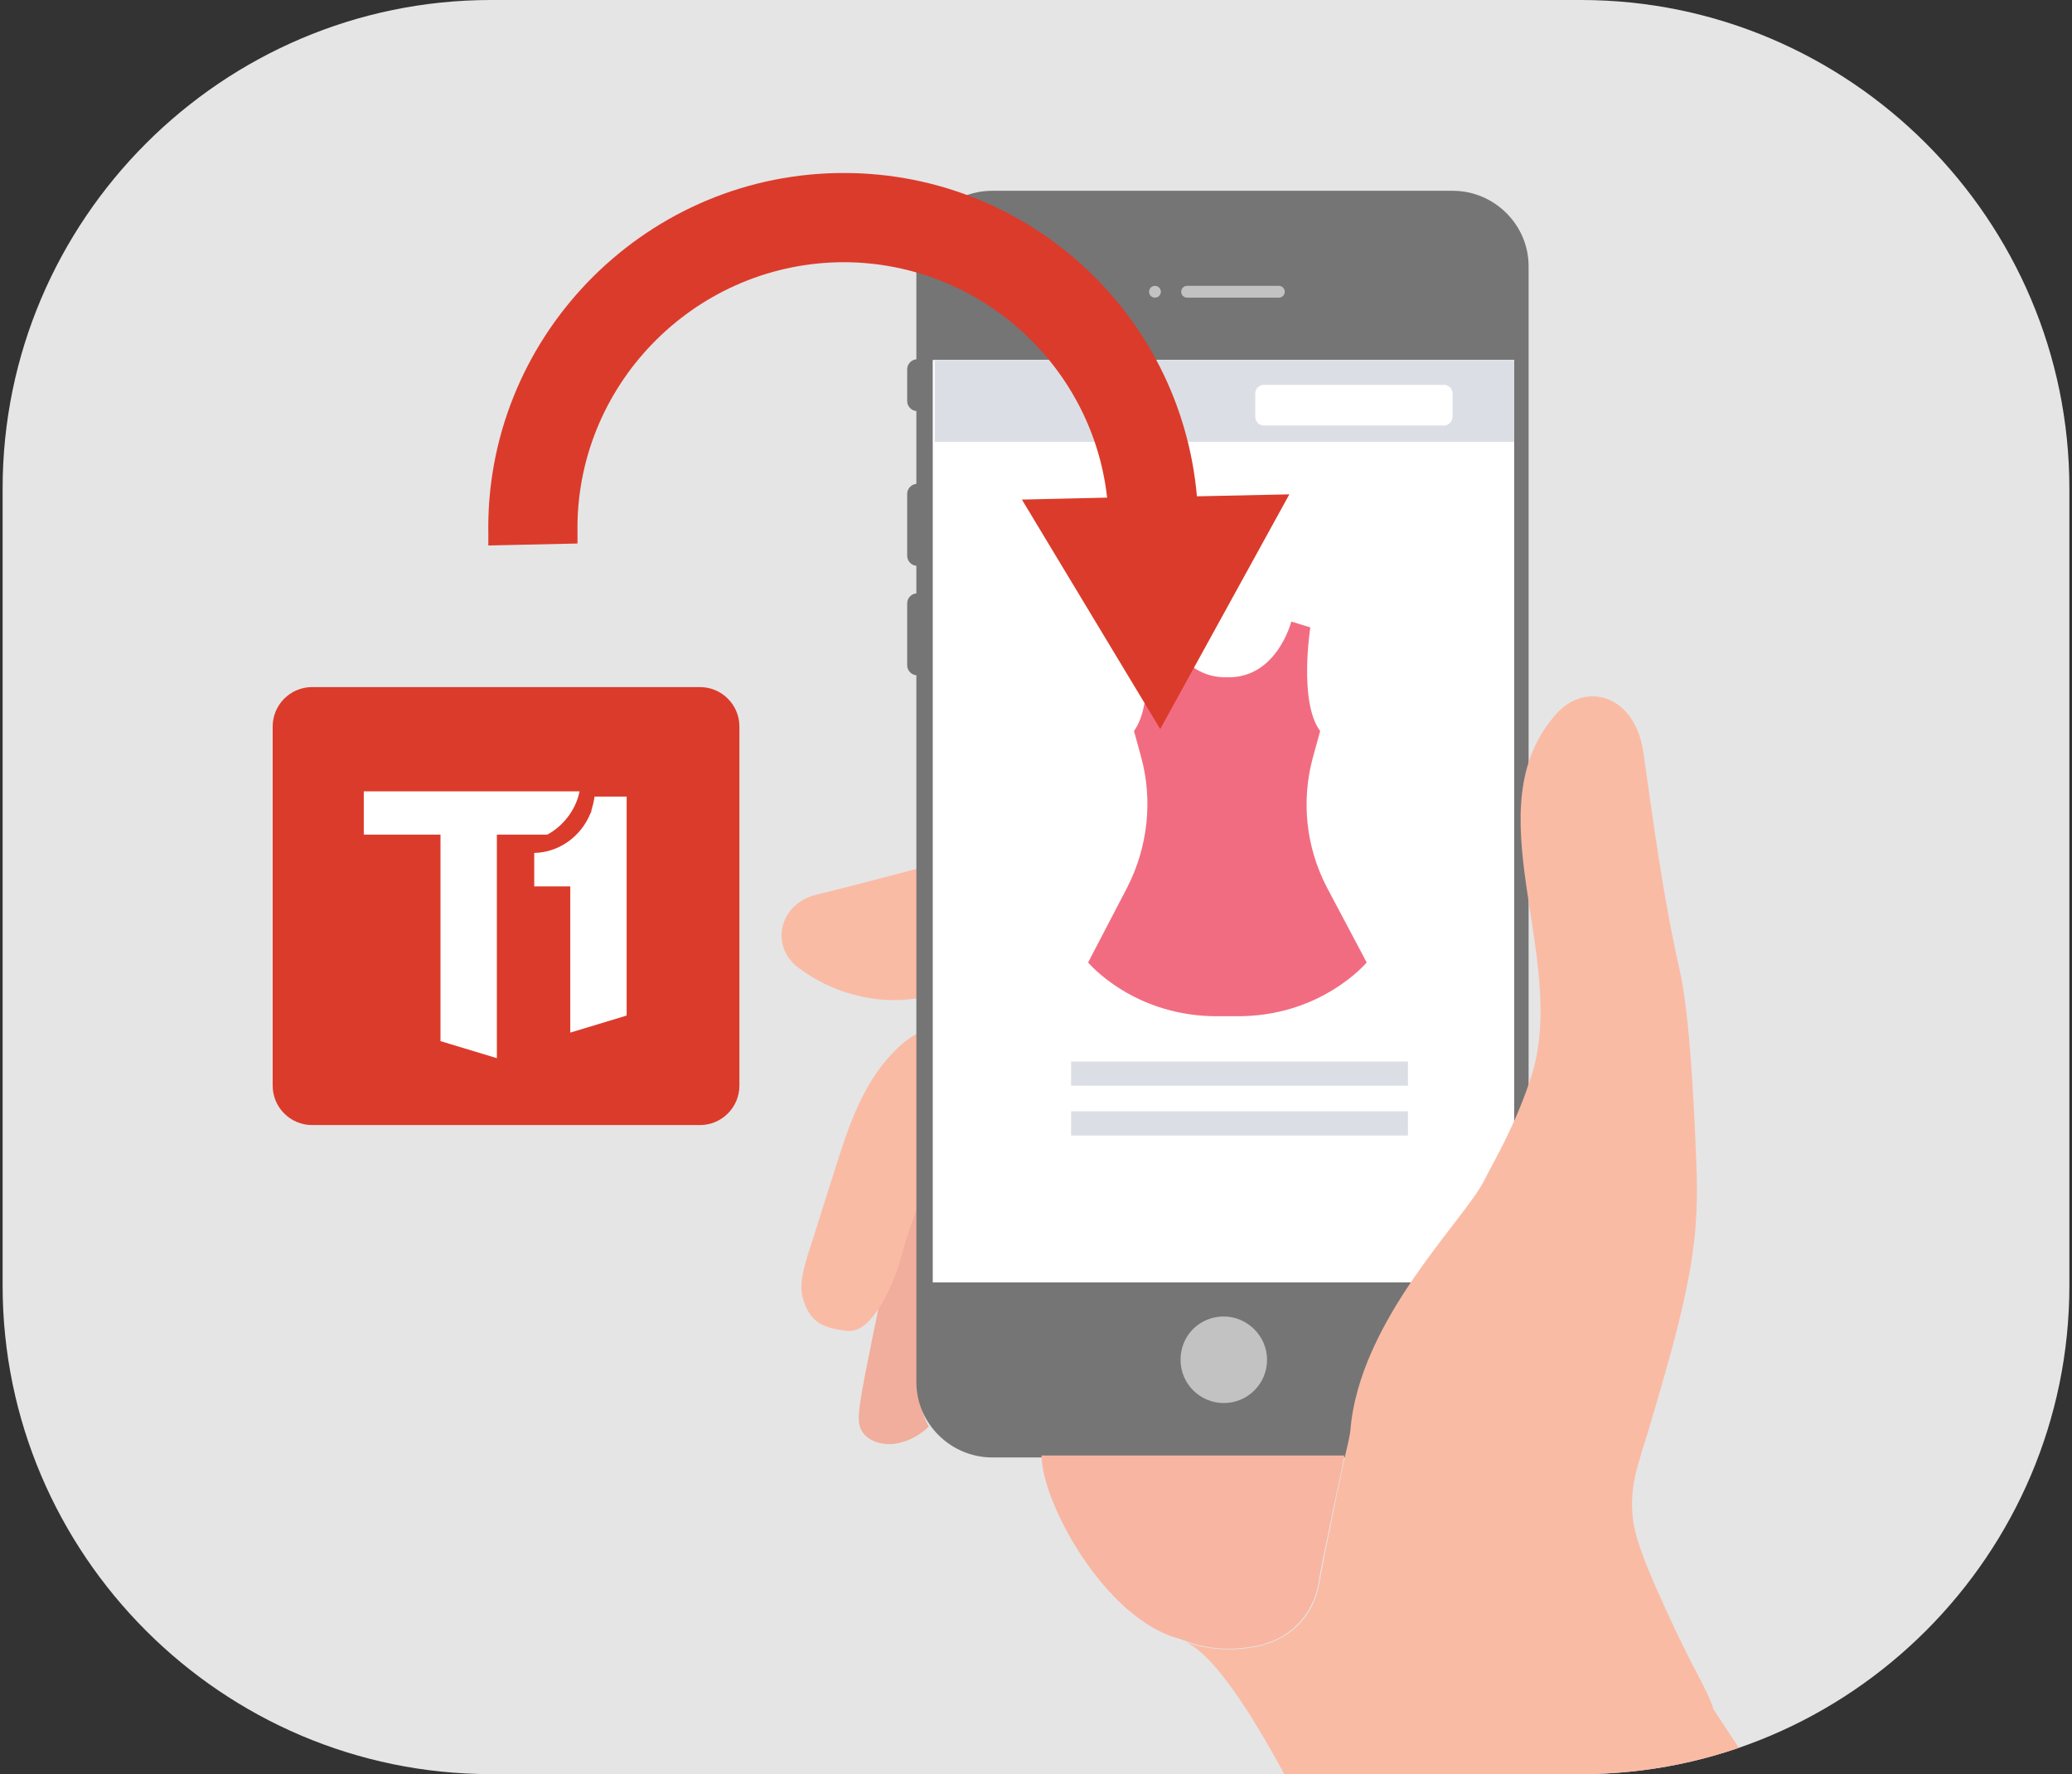 <?xml version="1.0" encoding="utf-8"?>
<!-- Generator: Adobe Illustrator 25.0.0, SVG Export Plug-In . SVG Version: 6.00 Build 0)  -->
<svg version="1.1" id="Layer_1" xmlns="http://www.w3.org/2000/svg" xmlns:xlink="http://www.w3.org/1999/xlink" x="0px" y="0px"
	 viewBox="0 0 316.1 270.6" style="enable-background:new 0 0 316.1 270.6;" xml:space="preserve">
<rect x="0" y="0" width="316.1" height="270.6" fill="#333333" stroke="none"/>
<style type="text/css">
	.st0{fill:#E5E5E6;}
	.st1{clip-path:url(#SVGID_2_);}
	.st2{fill:#F1AE9C;}
	.st3{fill:#FABBA5;}
	.st4{fill:#757575;}
	.st5{fill:#C2C2C2;}
	.st6{clip-path:url(#SVGID_2_);fill:#FFFFFF;}
	.st7{fill:#F8B5A1;}
	.st8{fill:#DB3B2B;}
	.st9{fill:#FFFFFF;}
	.st10{clip-path:url(#SVGID_2_);fill:#DBDFE5;}
	.st11{fill:#F26C81;}
	.st12{clip-path:url(#SVGID_2_);fill:#DB3B2B;}
</style>
<path class="st0" d="M241.2,270.6H74.9c-41,0-74.5-33.5-74.5-74.5V74.5C0.4,33.5,33.9,0,74.9,0l166.3,0c41,0,74.5,33.5,74.5,74.5
	v121.6C315.7,237.1,282.2,270.6,241.2,270.6z"/>
<g>
	<defs>
		<path id="SVGID_1_" d="M241.2,270.6H74.9c-41,0-74.5-33.5-74.5-74.5V74.5C0.4,33.5,33.9,0,74.9,0l166.3,0
			c41,0,74.5,33.5,74.5,74.5v121.6C315.7,237.1,282.2,270.6,241.2,270.6z"/>
	</defs>
	<clipPath id="SVGID_2_">
		<use xlink:href="#SVGID_1_"  style="overflow:visible;"/>
	</clipPath>
	<g id="hand_2_" class="st1">
		<path class="st2" d="M141.7,217.6c-1.4,1.3-3.1,2.3-5.1,2.6c-2,0.3-4.5-0.4-5.3-2.3c-0.4-0.9-0.3-2-0.2-3c0.4-4.3,6.3-31,6.3-31
			c0.5-0.5,1-0.9,1.5-1.4c0.3,0.1,0.5,0.2,0.8,0.3c0.2,0.1,0.4,0.2,0.5,0.3v29C140.3,214.1,140.8,216,141.7,217.6z"/>
		<path class="st3" d="M149.4,155.2l-3.1,22.1c-0.1,0.1,0.4-3,0.1-0.7c-0.1,0.6-1.6,0.1-2.3,0.6c-3.6,2.9-6.4,13.8-7,15.8
			c-0.7,2.2-3.8,10.4-7.8,10c-3.6-0.4-5.6-1.2-6.7-4.6c-0.8-2.3,0-4.9,0.7-7.2c1.4-4.3,2.7-8.6,4.1-12.9c2-6.4,4.2-13,8.9-17.8
			C139.8,156.7,144.4,155.5,149.4,155.2z"/>
		<path class="st3" d="M140.3,132.4v19.8c-3.3,0.6-6.9,0.4-10.1-0.5c-3.1-0.8-6-2.3-8.4-4.1c-4.4-3.3-2.9-9.7,2.6-11.1
			C129.7,135.2,135,133.8,140.3,132.4z"/>
	</g>
	<g class="st1">
		<path class="st4" d="M141.4,61.2c0,0.8-0.7,1.5-1.5,1.5l0,0c-0.8,0-1.5-0.7-1.5-1.5v-4.9c0-0.8,0.7-1.5,1.5-1.5l0,0
			c0.8,0,1.5,0.7,1.5,1.5V61.2z"/>
		<path class="st4" d="M141.4,84.8c0,0.8-0.7,1.5-1.5,1.5l0,0c-0.8,0-1.5-0.7-1.5-1.5v-9.5c0-0.8,0.7-1.5,1.5-1.5l0,0
			c0.8,0,1.5,0.7,1.5,1.5V84.8z"/>
		<path class="st4" d="M141.4,101.5c0,0.8-0.7,1.5-1.5,1.5l0,0c-0.8,0-1.5-0.7-1.5-1.5V92c0-0.8,0.7-1.5,1.5-1.5l0,0
			c0.8,0,1.5,0.7,1.5,1.5V101.5z"/>
		<path class="st4" d="M233.2,210.8c0,6.4-5.2,11.5-11.6,11.5h-70.2c-6.4,0-11.6-5.2-11.6-11.5V40.6c0-6.4,5.2-11.5,11.6-11.5h70.2
			c6.4,0,11.6,5.2,11.6,11.5V210.8z"/>
		<path class="st5" d="M196,44.5c0,0.5-0.4,0.9-0.9,0.9h-14c-0.5,0-0.9-0.4-0.9-0.9l0,0c0-0.5,0.4-0.9,0.9-0.9h14
			C195.6,43.6,196,44,196,44.5L196,44.5z"/>
		<path class="st5" d="M177.1,44.5c0,0.5-0.4,0.9-0.9,0.9l0,0c-0.5,0-0.9-0.4-0.9-0.9l0,0c0-0.5,0.4-0.9,0.9-0.9l0,0
			C176.7,43.6,177.1,44,177.1,44.5L177.1,44.5z"/>
		<path class="st5" d="M193.3,207.4c0,3.6-2.9,6.6-6.6,6.6c-3.6,0-6.6-2.9-6.6-6.6s2.9-6.6,6.6-6.6
			C190.3,200.8,193.3,203.8,193.3,207.4z"/>
	</g>
	<rect x="142.3" y="54.9" class="st6" width="88.7" height="140.7"/>
	<g class="st1">
		<path class="st7" d="M192.7,250.8c0.1,0,0.2,0,0.2-0.1c4.2-1.1,7.4-4.7,8.2-9c0.4-2.5,0.9-4.9,1.4-7.2c1.2-6.1,2.3-10.8,2.6-12.5
			c0,0,0,0,0,0h-46.2c0,7.1,9.7,25.1,21.2,28c0.2,0.1,0.4,0.2,0.6,0.2C182.8,251.1,187.2,252.2,192.7,250.8z"/>
		<path class="st3" d="M285.4,297.2l-24-36.5l0,0c-1-3.2-2.9-5.6-7.4-15.5c-4.3-9.4-4.9-12.3-5-15c-0.1-2.9,0.3-4.9,1.3-8.2
			c0.3-1,0.6-2,1-3.2c3.7-12.5,6.4-21.7,7.3-30.8c0.2-2.5,0.4-5.9,0.2-10.2c-0.1-2.4-0.7-21.6-2.5-29.6c-2.7-11.9-4.1-23.2-5.6-33.5
			c-1.3-8.7-8.7-10.8-13.2-5.9c-13,14.4,1.8,37-3.8,55.1c-2.4,7.6-5.8,13.2-7.3,16.2c-3,6-19.1,21.3-20.4,38.2c0,0,0,0,0,0
			c-0.1,0.8-0.4,2.1-0.8,3.8c0,0,0,0,0,0c-0.7,3.1-1.6,7.5-2.6,12.5c-0.5,2.3-0.9,4.7-1.4,7.2c-0.8,4.3-3.9,7.8-8.2,9
			c-0.1,0-0.2,0-0.2,0.1c-5.5,1.4-9.9,0.3-12-0.5c7,3.1,17.4,24.3,21.2,32.2l0,0l1.3,2.8c0,0,0,0,0,0v0l5.6,11.9H285.4z"/>
	</g>
	<g class="st1">
		<path class="st8" d="M106.8,171.6H47.6c-3.3,0-6-2.7-6-6v-54.8c0-3.3,2.7-6,6-6h59.2c3.3,0,6,2.7,6,6v54.8
			C112.8,168.9,110.1,171.6,106.8,171.6z"/>
		<g>
			<path class="st9" d="M69.3,120.7H55.5v6.6h11.7v31.5l8.6,2.6v-33.4v-0.7h7.7c2.4-1.3,4.3-3.7,4.9-6.5v-0.1H69.3z"/>
			<path class="st9" d="M90.7,121.5c-0.1,0.8-0.3,1.5-0.5,2.2c0,0,0,0,0,0.1c0,0.1,0,0.1-0.1,0.2c-1.4,3.5-4.7,6-8.6,6.1v5.1H87
				v22.3l8.6-2.6v-19.7v-5.4v-8.3H90.7z"/>
		</g>
	</g>
	<rect x="142.6" y="55" class="st10" width="88.4" height="12.4"/>
	<g class="st1">
		<path class="st11" d="M202.4,135.3c-3.2-6.2-3.9-13.2-2.1-19.8l1.1-4c-3.3-4.4-1.5-15.8-1.5-15.8l-2.9-0.9c0,0-2.2,8.7-9.8,8.5
			c-7.6,0.2-9.8-8.5-9.8-8.5l-2.9,0.9c0,0,1.8,11.3-1.5,15.8l1.1,4c1.8,6.6,1,13.7-2.1,19.8l-6,11.5c0,0,7,8.4,20.1,8.2
			c0.8,0,1.5,0,2.3,0c13.1,0.2,20.1-8.2,20.1-8.2L202.4,135.3z"/>
	</g>
	<rect x="163.4" y="161.9" class="st10" width="51.4" height="3.7"/>
	<rect x="163.4" y="169.5" class="st10" width="51.4" height="3.7"/>
	<path class="st12" d="M127.9,40c20.9-0.4,38.7,15.3,41,35.9l-13,0.3l21.1,35l19.7-35.8l-14.1,0.3c-2.5-28.3-26.5-49.9-55-49.3
		C97.8,27,73.9,51.8,74.5,81.6l0,1.6l13.6-0.3l0-1.6C87.7,59,105.6,40.5,127.9,40z"/>
	<path class="st6" d="M220.3,64.9h-27.5c-0.7,0-1.3-0.6-1.3-1.3V60c0-0.7,0.6-1.3,1.3-1.3h27.5c0.7,0,1.3,0.6,1.3,1.3v3.5
		C221.6,64.3,221,64.9,220.3,64.9z"/>
</g>
</svg>
